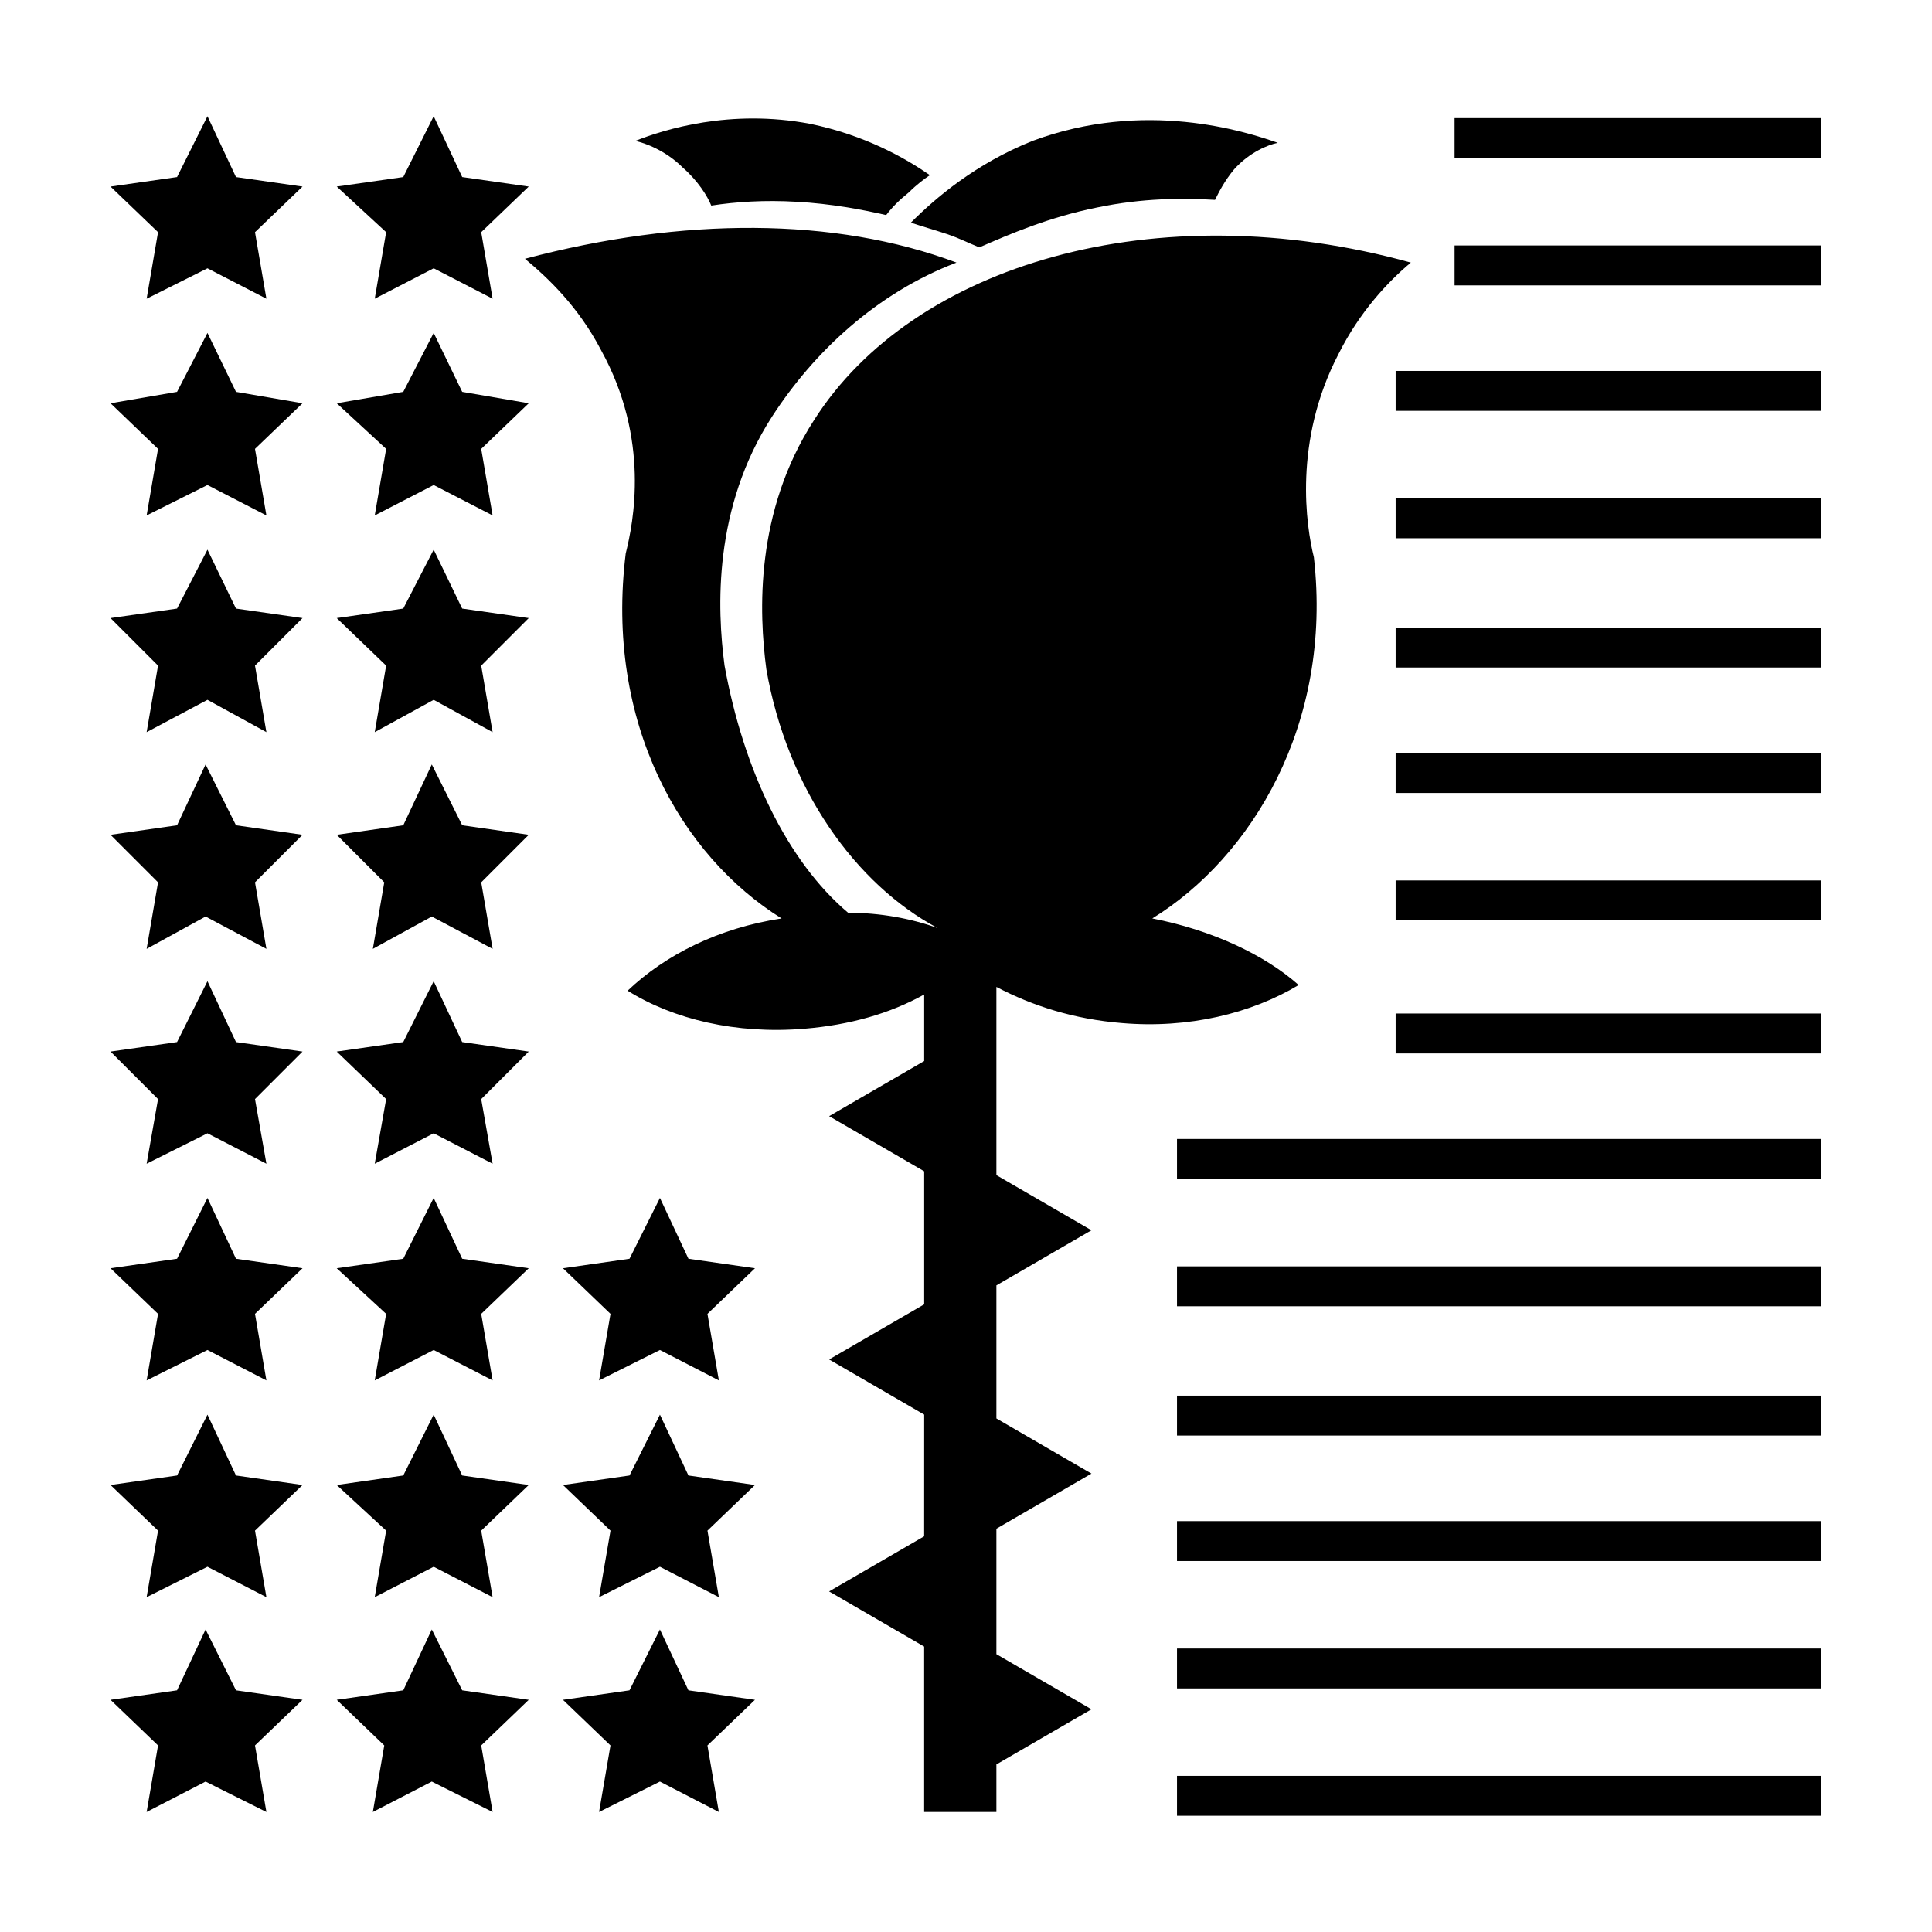 <?xml version="1.0" encoding="UTF-8"?>
<!-- Uploaded to: ICON Repo, www.iconrepo.com, Generator: ICON Repo Mixer Tools -->
<svg fill="#000000" width="800px" height="800px" version="1.1" viewBox="144 144 512 512" xmlns="http://www.w3.org/2000/svg">
 <g>
  <path d="m449.37 387.4c26.199-16.121 47.863-51.387 42.824-95.723-2.016-8.062-5.543-30.73 6.551-53.906 5.543-11.082 13.098-19.145 19.145-24.184-67.512-18.641-132 0.504-158.2 41.816-15.617 24.184-14.609 50.883-12.594 66 5.543 31.738 23.68 56.93 45.344 68.52-7.055-2.519-15.113-4.031-23.68-4.031-16.121-13.602-27.711-37.785-32.746-65.496-2.016-15.113-3.023-41.816 12.594-66 11.082-17.129 27.711-32.746 48.871-40.809-32.242-12.09-72.547-12.09-114.36-1.008 6.047 5.039 14.105 12.594 20.152 24.184 13.098 23.68 8.566 45.848 6.551 53.906-5.543 44.84 14.609 80.105 41.312 96.73-16.625 2.519-30.73 9.574-40.809 19.145 12.09 7.559 28.719 11.586 46.855 10.078 12.09-1.008 22.672-4.031 31.738-9.07v17.633l-25.191 14.609 25.191 14.609v35.266l-25.191 14.609 25.191 14.609-0.008 32.25-25.191 14.609 25.191 14.609v43.832h19.145v-12.594l25.191-14.609-25.191-14.609v-33.25l25.191-14.609-25.191-14.609v-35.266l25.191-14.609-25.191-14.609v-49.879c9.574 5.039 20.656 8.566 33.25 9.574 17.633 1.512 34.258-2.519 46.855-10.078-9.066-8.066-23.176-14.617-38.793-17.641z"/>
  <path d="m394.96 206.03c3.023 1.008 6.047 2.519 8.566 3.527 8.062-3.527 18.641-8.062 31.234-10.578 12.09-2.519 22.672-2.519 31.234-2.016 1.008-2.016 2.519-5.039 5.039-8.062 4.031-4.535 9.07-6.551 11.586-7.055-8.566-3.023-35.266-11.586-64.992-0.504-15.113 6.047-25.695 15.113-32.242 21.664 3.023 1.008 6.551 2.016 9.574 3.023z"/>
  <path d="m332.49 198.48c6.551-1.008 14.105-1.512 22.672-1.008 9.07 0.504 17.129 2.016 23.68 3.527 1.512-2.016 3.527-4.031 6.047-6.047 2.016-2.016 4.031-3.527 5.543-4.535-6.551-4.535-17.129-10.578-31.738-13.602-21.16-4.031-38.793 1.512-46.352 4.535 2.519 0.504 8.062 2.519 12.594 7.055 4.027 3.523 6.547 7.555 7.555 10.074z"/>
  <path d="m198.98 174.8-8.059 16.121-17.633 2.519 12.594 12.09-3.023 17.633 16.121-8.059 15.621 8.059-3.023-17.633 12.594-12.09-17.633-2.519z"/>
  <path d="m243.31 223.16 15.621-8.059 15.617 8.059-3.023-17.633 12.594-12.09-17.633-2.519-7.555-16.121-8.062 16.121-17.633 2.519 13.098 12.09z"/>
  <path d="m198.98 232.23-8.059 15.617-17.633 3.023 12.594 12.09-3.023 17.633 16.121-8.059 15.621 8.059-3.023-17.633 12.594-12.09-17.633-3.023z"/>
  <path d="m258.93 232.23-8.062 15.617-17.633 3.023 13.098 12.09-3.023 17.633 15.621-8.059 15.617 8.059-3.023-17.633 12.594-12.09-17.633-3.023z"/>
  <path d="m198.98 289.66-8.059 15.617-17.633 2.519 12.594 12.598-3.023 17.633 16.121-8.566 15.621 8.566-3.023-17.633 12.594-12.598-17.633-2.519z"/>
  <path d="m258.93 289.66-8.062 15.617-17.633 2.519 13.098 12.598-3.023 17.633 15.621-8.566 15.617 8.566-3.023-17.633 12.594-12.598-17.633-2.519z"/>
  <path d="m206.54 362.71-8.059-16.121-7.559 16.121-17.633 2.519 12.594 12.598-3.023 17.633 15.621-8.566 16.121 8.566-3.023-17.633 12.594-12.598z"/>
  <path d="m266.49 362.71-8.059-16.121-7.559 16.121-17.633 2.519 12.594 12.598-3.023 17.633 15.621-8.566 16.121 8.566-3.023-17.633 12.594-12.598z"/>
  <path d="m198.98 404.03-8.059 16.125-17.633 2.519 12.594 12.594-3.023 17.129 16.121-8.062 15.621 8.062-3.023-17.129 12.594-12.594-17.633-2.519z"/>
  <path d="m258.93 404.03-8.062 16.125-17.633 2.519 13.098 12.594-3.023 17.129 15.621-8.062 15.617 8.062-3.023-17.129 12.594-12.594-17.633-2.519z"/>
  <path d="m198.98 461.46-8.059 16.121-17.633 2.519 12.594 12.09-3.023 17.633 16.121-8.059 15.621 8.059-3.023-17.633 12.594-12.09-17.633-2.519z"/>
  <path d="m258.93 461.46-8.062 16.121-17.633 2.519 13.098 12.09-3.023 17.633 15.621-8.059 15.617 8.059-3.023-17.633 12.594-12.09-17.633-2.519z"/>
  <path d="m198.98 518.9-8.059 16.121-17.633 2.519 12.594 12.09-3.023 17.633 16.121-8.059 15.621 8.059-3.023-17.633 12.594-12.09-17.633-2.519z"/>
  <path d="m258.93 518.9-8.062 16.121-17.633 2.519 13.098 12.09-3.023 17.633 15.621-8.059 15.617 8.059-3.023-17.633 12.594-12.09-17.633-2.519z"/>
  <path d="m206.54 591.95-8.059-16.121-7.559 16.121-17.633 2.519 12.594 12.09-3.023 17.637 15.621-8.062 16.121 8.062-3.023-17.637 12.594-12.09z"/>
  <path d="m266.49 591.95-8.059-16.121-7.559 16.121-17.633 2.519 12.594 12.09-3.023 17.637 15.621-8.062 16.121 8.062-3.023-17.637 12.594-12.09z"/>
  <path d="m326.44 591.95-7.555-16.121-8.062 16.121-17.633 2.519 12.594 12.09-3.023 17.637 16.125-8.062 15.617 8.062-3.023-17.637 12.594-12.09z"/>
  <path d="m318.89 518.9-8.062 16.121-17.633 2.519 12.594 12.09-3.023 17.633 16.125-8.059 15.617 8.059-3.023-17.633 12.594-12.09-17.633-2.519z"/>
  <path d="m318.89 461.46-8.062 16.121-17.633 2.519 12.594 12.09-3.023 17.633 16.125-8.059 15.617 8.059-3.023-17.633 12.594-12.09-17.633-2.519z"/>
  <path d="m529.48 175.3h97.234v10.578h-97.234z"/>
  <path d="m529.48 209.05h97.234v10.578h-97.234z"/>
  <path d="m513.86 242.3h112.85v10.578h-112.85z"/>
  <path d="m513.86 276.06h112.85v10.578h-112.85z"/>
  <path d="m513.86 310.32h112.85v10.578h-112.85z"/>
  <path d="m513.86 343.57h112.85v10.578h-112.85z"/>
  <path d="m513.86 377.33h112.85v10.578h-112.85z"/>
  <path d="m513.86 412.59h112.85v10.578h-112.85z"/>
  <path d="m455.92 445.84h170.79v10.578h-170.79z"/>
  <path d="m455.92 479.6h170.79v10.578h-170.79z"/>
  <path d="m455.92 513.86h170.79v10.578h-170.79z"/>
  <path d="m455.92 547.11h170.79v10.578h-170.79z"/>
  <path d="m455.92 580.87h170.79v10.578h-170.79z"/>
  <path d="m455.92 614.62h170.79v10.578h-170.79z"/>
 </g>
</svg>